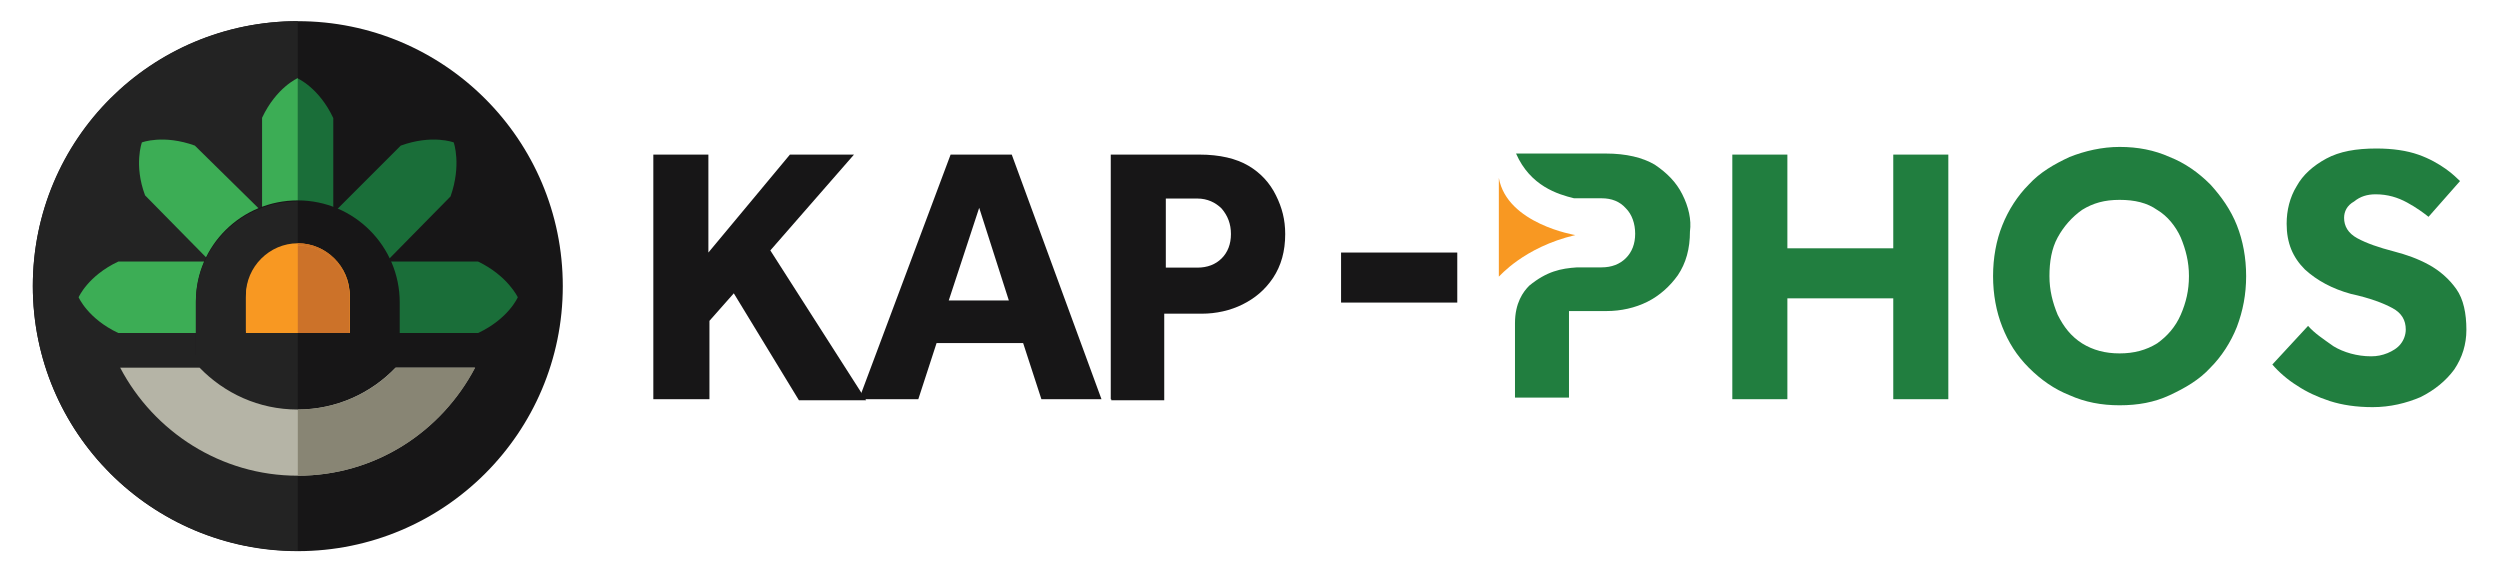 <?xml version="1.0" encoding="utf-8"?>
<!-- Generator: Adobe Illustrator 28.2.0, SVG Export Plug-In . SVG Version: 6.00 Build 0)  -->
<svg version="1.1" id="Layer_1" xmlns="http://www.w3.org/2000/svg" xmlns:xlink="http://www.w3.org/1999/xlink" x="0px" y="0px"
	 viewBox="0 0 944.4 217.1" style="enable-background:new 0 0 944.4 217.1;" xml:space="preserve">
<style type="text/css">
	.st0{fill:#171617;}
	.st1{fill:#217E3F;}
	.st2{fill-rule:evenodd;clip-rule:evenodd;fill:#F89822;}
	.st3{fill:#232323;}
	.st4{fill:#1A6E39;}
	.st5{fill:#3CAD55;}
	.st6{fill:#B5B4A6;}
	.st7{fill:#888574;}
	.st8{fill:none;}
	.st9{fill:#F89822;}
	.st10{fill:#CC7229;}
</style>
<g id="Layer_3">
	<g>
		<g>
			<path class="st0" d="M246.8,150.8V58.4h20.8v37l30.8-37h24.2l-31.6,36.2l36.2,56.6h-25.4l-24.6-40.4l-9.2,10.4v29.6H246.8z"/>
			<path class="st0" d="M324.5,150.8l34.6-92.4h23.1l33.9,92.4h-22.7l-6.9-21.2h-32.7l-6.9,21.2H324.5z M358.4,113.5h22.7l-11.2-35
				L358.4,113.5z"/>
			<path class="st0" d="M419.6,150.8V58.4h33.5c7.7,0,13.9,1.5,18.5,4.2c4.6,2.7,8.1,6.5,10.4,11.2c2.3,4.6,3.5,9.2,3.5,14.6
				c0,6.5-1.5,11.9-4.6,16.6c-3.1,4.6-6.9,7.7-11.5,10c-4.6,2.3-10,3.5-15.4,3.5h-14.2v32.7h-20V150.8z M440,101.1h12.3
				c3.8,0,6.9-1.2,9.2-3.5c2.3-2.3,3.5-5.4,3.5-9.2c0-3.8-1.2-6.9-3.5-9.6c-2.3-2.3-5.4-3.8-9.2-3.8h-11.9v26.2H440z"/>
			<path class="st0" d="M506.6,114.2V95.4h43.9v18.9H506.6z"/>
			<path class="st1" d="M654.4,150.8V58.4h20.8v35.4h40V58.4H736v92.4h-20.8v-38.1h-40v38.1H654.4z"/>
			<path class="st1" d="M800.7,153.1c-6.9,0-13.1-1.2-18.9-3.8c-5.8-2.3-10.8-5.8-15.4-10.4c-4.6-4.6-7.7-9.6-10-15.4
				c-2.3-5.8-3.5-12.3-3.5-19.2s1.2-13.5,3.5-19.2c2.3-5.8,5.8-11.2,10-15.4c4.2-4.6,9.6-7.7,15.4-10.4c5.8-2.3,12.3-3.8,18.9-3.8
				c6.9,0,13.1,1.2,18.9,3.8c5.8,2.3,10.8,5.8,15.4,10.4c4.2,4.6,7.7,9.6,10,15.4c2.3,5.8,3.5,12.3,3.5,19.2s-1.2,13.1-3.5,19.2
				c-2.3,5.8-5.8,11.2-10,15.4c-4.2,4.6-9.6,7.7-15.4,10.4C813.8,152,807.6,153.1,800.7,153.1z M800.7,133.5c5.4,0,10-1.2,14.2-3.8
				c3.8-2.7,6.9-6.2,8.9-10.8s3.1-9.2,3.1-14.6c0-5.4-1.2-10-3.1-14.6c-1.9-4.2-5-8.1-8.9-10.4c-3.8-2.7-8.5-3.8-14.2-3.8
				s-10,1.2-14.2,3.8c-3.8,2.7-6.9,6.2-9.2,10.4c-2.3,4.2-3.1,9.2-3.1,14.6c0,5.4,1.2,10,3.1,14.6c2.3,4.6,5,8.1,9.2,10.8
				C790.7,132.3,795.3,133.5,800.7,133.5z"/>
			<path class="st1" d="M858.4,137.7l13.5-14.6c2.3,2.7,5.8,5,9.6,7.7c3.8,2.3,8.9,3.8,14.2,3.8c2.3,0,4.2-0.4,6.2-1.2
				c1.9-0.8,3.8-1.9,5-3.5c1.2-1.5,1.9-3.5,1.9-5.4c0-3.5-1.5-6.2-5-8.1s-8.5-3.8-15.8-5.4c-6.9-1.9-12.7-5-17.3-9.2
				c-4.6-4.6-6.9-10-6.9-17.3c0-5,1.2-10,3.8-14.2c2.3-4.2,6.2-7.7,11.2-10.4c5-2.7,11.2-3.8,18.9-3.8c6.2,0,11.5,0.8,15.8,2.3
				s7.7,3.5,10.4,5.4c2.7,1.9,4.2,3.5,5.4,4.6l-11.9,13.5c-1.9-1.5-4.6-3.5-8.1-5.4c-3.5-1.9-7.3-3.1-11.9-3.1
				c-3.1,0-5.8,0.8-8.1,2.7c-2.7,1.5-3.8,3.8-3.8,6.2c0,3.1,1.5,5.8,5,7.7c3.5,1.9,8.1,3.5,13.9,5c4.6,1.2,8.9,2.7,13.1,5
				c4.2,2.3,7.7,5.4,10.4,9.2c2.7,3.8,3.8,9.2,3.8,15.4c0,5.4-1.5,10.4-4.6,15c-3.1,4.2-7.3,7.7-12.7,10.4
				c-5.4,2.3-11.5,3.8-18.1,3.8c-6.2,0-11.5-0.8-16.2-2.3c-4.6-1.5-8.9-3.5-12.3-5.8C864.2,143.5,860.7,140.4,858.4,137.7z"/>
		</g>
		<path class="st2" d="M595.1,88.8c0,0-25.8-4.2-28.9-21.6v37.3C566.3,104.6,575.5,93.4,595.1,88.8z"/>
		<path class="st1" d="M635.5,73.4c-2.3-4.6-5.8-8.1-10.4-11.2c-4.6-2.7-10.8-4.2-18.5-4.2h-33.9c5.4,12.3,15.8,15.4,21.9,16.9h10.4
			c3.8,0,6.9,1.2,9.2,3.8c2.3,2.3,3.5,5.8,3.5,9.6c0,3.8-1.2,6.9-3.5,9.2c-2.3,2.3-5.4,3.5-9.2,3.5h-9.2c-6.2,0.4-11.5,1.5-18.1,6.9
			c-2.3,2.3-5.4,6.5-5.4,14.2v28.1h20.4v-32.7h14.2c5.4,0,10.8-1.2,15.4-3.5c4.6-2.3,8.5-5.8,11.5-10c3.1-4.6,4.6-10,4.6-16.6
			C639,83.1,637.9,78.1,635.5,73.4z"/>
		<g>
			<circle class="st0" cx="112.5" cy="108.1" r="100.1"/>
			<path class="st3" d="M112.5,208.1c-55.4,0-100.1-44.6-100.1-100.1S57,8,112.5,8V208.1z"/>
			<g>
				<path class="st4" d="M125.9,79.6v-35c-5.4-11.5-13.5-15-13.5-15v47C117.1,76.1,121.7,77.3,125.9,79.6z"/>
				<path class="st5" d="M112.5,76.5L112.5,76.5v-47c0,0-8.1,3.5-13.5,15v35C103.2,77.7,107.8,76.5,112.5,76.5z"/>
			</g>
			<path class="st4" d="M171.4,53.8c0,0-8.1-3.1-20,1.2l-25,25c4.2,1.5,8.5,3.8,11.9,7.3l0,0c3.5,3.5,5.8,7.7,7.3,11.9l24.6-25
				C174.4,62.3,171.4,53.8,171.4,53.8z"/>
			<path class="st4" d="M180.6,98.8h-35c2.3,4.2,3.1,8.9,3.1,13.5c0,0,0,1.5,0,2.3v11.2h31.9c11.5-5.4,15-13.5,15-13.5
				S191.8,104.2,180.6,98.8z"/>
			<path class="st5" d="M53.6,53.8c0,0,8.1-3.1,20,1.2l25,24.6c-4.2,1.5-8.5,3.8-11.9,7.3l0,0c-3.5,3.5-5.8,7.7-7.3,11.9l-24.6-25
				C50.5,62.3,53.6,53.8,53.6,53.8z"/>
			<path class="st5" d="M44.7,98.8h35c-2.3,4.2-3.1,8.9-3.1,13.5c0,0,0,1.5,0,2.3v11.2H44.7c-11.5-5.4-15-13.5-15-13.5
				S33.2,104.2,44.7,98.8z"/>
			<path class="st6" d="M149.4,138.9c-9.2,9.6-22.3,15.8-37,15.8s-27.7-6.2-37-15.8h-30c12.7,24.2,38.1,40.8,67,40.8
				c29.3,0,54.3-16.6,67-40.8C179.4,138.9,149.4,138.9,149.4,138.9z"/>
			<path class="st7" d="M112.5,179.7c29.3,0,54.3-16.6,67-40.8h-30c-9.2,9.6-22.3,15.8-37,15.8V179.7z"/>
			<line class="st8" x1="151" y1="114.6" x2="151" y2="114.6"/>
			<path class="st3" d="M151,114.2"/>
			<path class="st0" d="M151,114.2L151,114.2L151,114.2c0-21.2-17.3-38.5-38.5-38.5S74,92.7,74,113.8l0,0v20.4l38.5,6.5l38.5-6.5
				V114.2L151,114.2C151,114.6,151,114.2,151,114.2z"/>
			<path class="st3" d="M112.5,76.1C91.3,76.1,74,93.1,74,114.2l0,0v20.4l38.5,6.5"/>
			<path class="st9" d="M132.1,111.5L132.1,111.5L132.1,111.5L132.1,111.5c0-10.8-8.9-19.6-19.6-19.6s-19.6,8.9-19.6,19.6l0,0V125
				h39.3L132.1,111.5L132.1,111.5z"/>
			<path class="st10" d="M132.1,125v-13.5l0,0l0,0l0,0l0,0c0-10.8-8.9-19.6-19.6-19.6V125C112.5,125,132.1,125,132.1,125z"/>
			<path class="st9" d="M132.1,112.3L132.1,112.3L132.1,112.3L132.1,112.3c0-10.8-8.9-19.6-19.6-19.6s-19.6,8.9-19.6,19.6l0,0v13.5
				h39.3L132.1,112.3L132.1,112.3z"/>
			<path class="st10" d="M132.1,125.8v-13.5l0,0l0,0l0,0l0,0c0-10.8-8.9-19.6-19.6-19.6v33.1H132.1z"/>
		</g>
	</g>
</g>
</svg>
